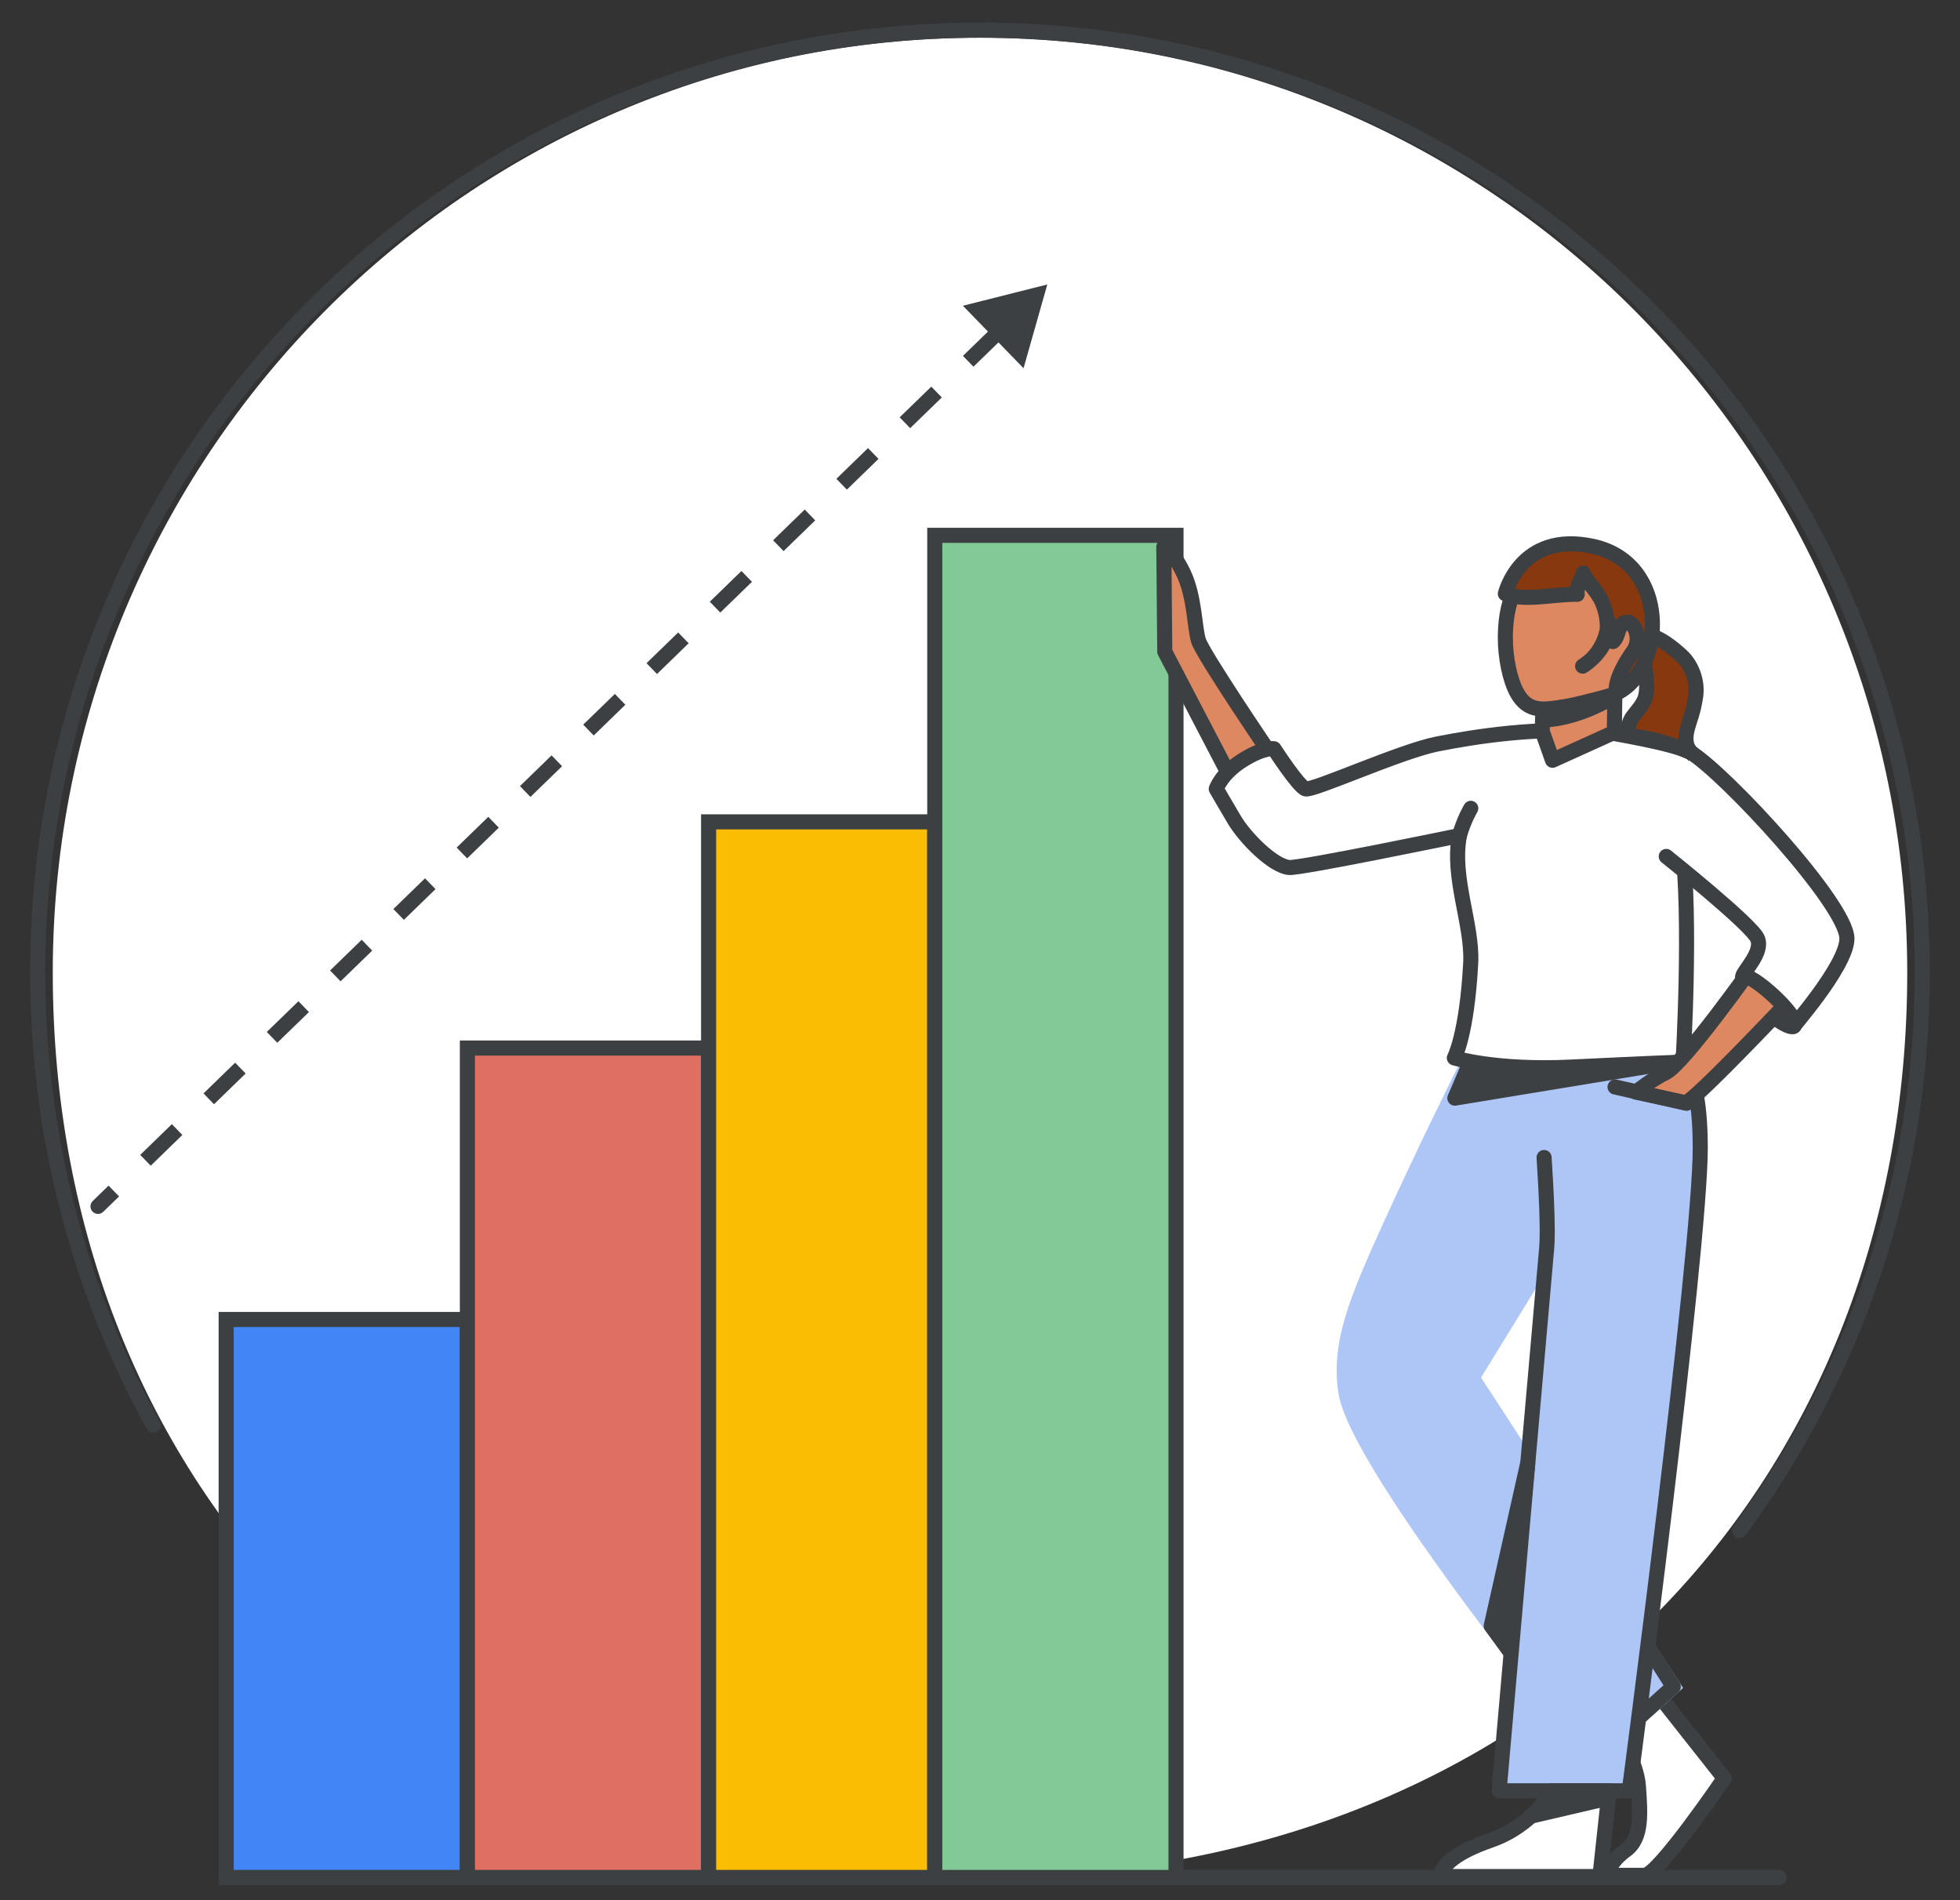 <svg xmlns="http://www.w3.org/2000/svg" width="130" height="126" viewBox="0 0 130 126" fill="none"><rect x="0" y="0" width="130" height="126" fill="#333333" stroke="none"/><g id="duet-ai-sales-circle-graphic"><path id="bg" d="M126 64.5C126 98.466 101.5 124 65 124C28.5 124 4 98.466 4 64.5C4 30.535 31.311 3 65 3C98.689 3 126 30.535 126 64.5Z" fill="white" stroke="white"></path><path id="circle" d="M115.376 101.5C122.997 91.141 127.5 78.346 127.5 64.5C127.5 29.982 99.518 2 65 2C30.482 2 2.5 29.982 2.5 64.5C2.5 75.372 5.276 85.595 10.157 94.5" stroke="#3C4043" stroke-linecap="round"></path><path id="Line 56" d="M15 124.5L118 124.5" stroke="#3C4043" stroke-linecap="round"></path><rect id="Rectangle 19" x="15" y="87.5" width="16" height="37" fill="#4285F4" stroke="#3C4043"></rect><rect id="Rectangle 20" x="31" y="69.5" width="16" height="55" fill="#DE6F62" stroke="#3C4043"></rect><rect id="Rectangle 21" x="47" y="54.5" width="15" height="70" fill="#FBBC04" stroke="#3C4043"></rect><rect id="Rectangle 22" x="62" y="35.5" width="16" height="89" fill="#81C995" stroke="#3C4043"></rect><path id="Arrow 2" d="M6.152 79.641C5.954 79.834 5.949 80.15 6.141 80.348C6.334 80.546 6.65 80.551 6.848 80.359L6.152 79.641ZM69.464 18.864L63.866 20.276L67.888 24.419L69.464 18.864ZM6.848 80.359L7.898 79.34L7.201 78.622L6.152 79.641L6.848 80.359ZM9.997 77.302L12.095 75.264L11.399 74.547L9.3 76.585L9.997 77.302ZM14.194 73.226L16.293 71.188L15.596 70.471L13.498 72.509L14.194 73.226ZM18.392 69.15L20.491 67.113L19.794 66.395L17.695 68.433L18.392 69.15ZM22.589 65.075L24.688 63.037L23.991 62.319L21.893 64.357L22.589 65.075ZM26.787 60.999L28.886 58.961L28.189 58.244L26.09 60.282L26.787 60.999ZM30.985 56.923L33.083 54.886L32.387 54.168L30.288 56.206L30.985 56.923ZM35.182 52.848L37.281 50.81L36.584 50.092L34.486 52.13L35.182 52.848ZM39.38 48.772L41.478 46.734L40.782 46.017L38.683 48.054L39.38 48.772ZM43.577 44.696L45.676 42.658L44.98 41.941L42.881 43.979L43.577 44.696ZM47.775 40.621L49.874 38.583L49.177 37.865L47.078 39.903L47.775 40.621ZM51.972 36.545L54.071 34.507L53.375 33.79L51.276 35.827L51.972 36.545ZM56.17 32.469L58.269 30.431L57.572 29.714L55.474 31.752L56.17 32.469ZM60.368 28.393L62.467 26.356L61.77 25.638L59.671 27.676L60.368 28.393ZM64.565 24.318L66.664 22.28L65.968 21.562L63.869 23.6L64.565 24.318Z" fill="#3C4043"></path><g id="Figure"><path id="Vector" d="M110.16 112.597L114.364 117.922C114.364 117.922 109.979 124.362 109.081 124.362C108.184 124.362 106.545 124.362 106.545 124.362C106.545 124.362 106.756 123.467 107.831 122.693C108.949 121.889 108.786 120.184 108.675 118.5C108.563 116.817 107.358 115.112 107.358 115.112L110.16 112.597Z" fill="white" stroke="#3C4043" stroke-miterlimit="10" stroke-linecap="round" stroke-linejoin="round"></path><g id="Vector_2"><path d="M103.272 82.198L97.639 91.357L110.982 111.848L105.742 116.552C105.742 116.552 90.066 97.426 89.269 92.306C88.777 89.144 89.914 86.348 92.227 81.27C94.54 76.192 96.347 72.578 97.802 69.632C99.115 65.991 99.206 65.683 99.206 65.683L110.693 67" fill="#ADC6F6"></path><path d="M103.272 82.198L97.639 91.357L110.982 111.848L105.742 116.552C105.742 116.552 90.066 97.426 89.269 92.306C88.777 89.144 89.914 86.348 92.227 81.27C94.54 76.192 96.347 72.578 97.802 69.632C99.115 65.991 99.206 65.683 99.206 65.683L110.693 67" stroke="#ADC6F6" stroke-miterlimit="10"></path></g><path id="Vector_3" d="M105.742 116.552L110.982 111.848L109.314 109.23" stroke="#3C4043" stroke-miterlimit="10" stroke-linecap="round" stroke-linejoin="round"></path><g id="Vector_4"><path d="M102.414 76.759C102.549 78.855 102.691 81.614 102.586 82.761C102.408 84.728 99.429 118.754 99.429 118.754H108.064C108.064 118.754 112.772 83.035 112.772 76.126C112.772 69.217 110.564 69.774 110.564 69.774L100.507 69.394" fill="#ADC6F6"></path><path d="M102.414 76.759C102.549 78.855 102.691 81.614 102.586 82.761C102.408 84.728 99.429 118.754 99.429 118.754H108.064C108.064 118.754 112.772 83.035 112.772 76.126C112.772 69.217 110.564 69.774 110.564 69.774L100.507 69.394" stroke="#3C4043" stroke-miterlimit="10" stroke-linecap="round" stroke-linejoin="round"></path></g><path id="Vector_5" d="M106.732 118.757L106.115 124.441H95.679C95.57 124.441 95.495 124.326 95.54 124.227C95.838 123.609 96.555 122.841 98.883 122.031C101.69 121.055 102.94 118.757 102.94 118.757H106.732Z" fill="white" stroke="#3C4043" stroke-miterlimit="10" stroke-linecap="round" stroke-linejoin="round"></path><g id="Upper torso"><path id="Vector_6" d="M119.003 68.03C118.584 68.521 115.292 65.53 115.292 65.53L116.262 64.75C116.265 64.747 119.464 67.488 119.003 68.03Z" fill="#3C4043" stroke="#3C4043" stroke-miterlimit="10" stroke-linecap="round" stroke-linejoin="round"></path><g id="Vector_7"><path d="M84.149 49.832C84.149 49.832 79.791 43.407 79.496 42.489C79.225 41.642 79.246 39.567 78.499 38.01C77.752 36.453 77.192 36.266 77.192 36.266L77.255 43.214L81.499 51.347" fill="#DD8861"></path><path d="M84.149 49.832C84.149 49.832 79.791 43.407 79.496 42.489C79.225 41.642 79.246 39.567 78.499 38.01C77.752 36.453 77.192 36.266 77.192 36.266L77.255 43.214L81.499 51.347" stroke="#3C4043" stroke-miterlimit="10" stroke-linecap="round" stroke-linejoin="round"></path></g><path id="Vector_8" d="M110.672 70.49L96.495 72.822C96.495 72.822 96.82 72.081 97.139 71.322C97.437 70.62 97.742 69.801 97.742 69.801L110.672 70.49Z" fill="#3C4043" stroke="#3C4043" stroke-miterlimit="10" stroke-linecap="round" stroke-linejoin="round"></path><path id="Union" fill-rule="evenodd" clip-rule="evenodd" d="M105.775 42.682L104.913 42.657L104.858 44.431L106.325 43.868L106.334 43.546C106.341 43.488 106.355 43.4 106.383 43.317C106.431 43.178 106.642 43.127 106.642 43.127L106.455 42.257L105.775 42.682Z" fill="#DD8861"></path><path id="Vector_9" d="M80.67 52.314C80.67 52.314 81.01 51.293 82.423 50.41C83.835 49.528 84.498 49.651 84.498 49.651C84.498 49.651 86.118 52.157 86.591 52.314C87.064 52.47 92.904 49.808 95.35 49.332C97.796 48.856 101.898 48.169 106.461 48.54C106.461 48.54 111.024 49.281 112.133 49.895C112.455 49.997 113.373 51.841 113.211 53.271C113.111 54.151 111.404 54.6 111.56 55.853C112.199 60.967 111.63 70.43 111.63 70.43C111.63 70.43 109.229 70.518 104.211 70.762C99.193 71.006 96.461 70.153 96.461 70.153C96.461 70.153 97.293 68.617 97.546 63.883C97.684 61.313 96.263 58.223 96.799 55.41C96.799 55.41 86.221 57.6 85.498 57.527C84.417 57.419 82.585 55.566 81.868 54.359C81.155 53.154 80.67 52.314 80.67 52.314Z" fill="white" stroke="#3C4043" stroke-miterlimit="10" stroke-linecap="round" stroke-linejoin="round"></path><g id="Vector_10"><path d="M116.37 63.922C116.37 63.922 111.677 70.557 110.479 71.135C109.548 71.584 108.506 72.421 108.506 72.421C108.786 72.488 111.361 73.024 111.777 73.123C112.193 73.222 118.641 66.391 118.641 66.391" fill="#DD8861"></path><path d="M116.37 63.922C116.37 63.922 111.677 70.557 110.479 71.135C109.548 71.584 108.506 72.421 108.506 72.421C108.786 72.488 111.361 73.024 111.777 73.123C112.193 73.222 118.641 66.391 118.641 66.391" stroke="#3C4043" stroke-miterlimit="10" stroke-linecap="round" stroke-linejoin="round"></path></g><g id="Vector_11"><path d="M112.136 49.895C114.431 51.298 122.494 59.991 122.5 62.241C122.503 64.096 118.5 68.53 119.003 68.027C119.506 67.524 116.076 64.382 115.579 64.768C115.645 64.37 116.946 63.163 116.572 62.247C116.199 61.331 110.517 56.793 110.517 56.793" fill="white"></path><path d="M112.136 49.895C114.431 51.298 122.494 59.991 122.5 62.241C122.503 64.096 118.5 68.53 119.003 68.027C119.506 67.524 116.076 64.382 115.579 64.768C115.645 64.37 116.946 63.163 116.572 62.247C116.199 61.331 110.517 56.793 110.517 56.793" stroke="#3C4043" stroke-miterlimit="10" stroke-linecap="round" stroke-linejoin="round"></path></g><g id="Group"><path id="Vector_12" d="M107.943 48.784C107.943 48.784 107.934 48.016 108.278 47.546C108.582 47.13 108.97 46.76 109.124 46.26C109.458 45.169 108.787 43.32 109.04 42.212C109.049 42.166 109.064 42.118 109.1 42.091C109.151 42.046 109.229 42.061 109.296 42.079C110.112 42.296 110.931 42.925 111.558 43.513C112.184 44.1 112.63 45.163 112.461 46.223C112.292 47.284 112.1 47.642 111.928 48.278C111.756 48.913 111.756 49.5 112.22 49.943C112.217 49.946 110.359 48.982 107.943 48.784Z" fill="#88380E" stroke="#3C4043" stroke-miterlimit="10" stroke-linecap="round" stroke-linejoin="round"></path><path id="Vector_13" d="M102.287 48.488L102.974 50.416L107.073 48.561L107.155 42.314L102.483 42.974L102.287 48.488Z" fill="#DD8861" stroke="#3C4043" stroke-miterlimit="10" stroke-linecap="round" stroke-linejoin="round"></path><path id="Vector_14" d="M99.844 42.236C99.835 43.627 100.16 45.115 100.606 45.925C101.344 47.269 102.368 47.085 103.786 46.859C104.579 46.732 106.036 46.338 106.56 46.196C109.012 45.537 109.533 43.046 108.871 40.453C108.208 37.859 105.684 36.296 103.229 36.956C100.774 37.615 99.862 39.564 99.844 42.236Z" fill="#DD8861" stroke="#3C4043" stroke-miterlimit="10" stroke-linecap="round" stroke-linejoin="round"></path><path id="Vector_15" d="M107.211 45.967C107.063 45.082 107.925 43.751 108.343 43.166C108.687 42.687 108.663 41.916 108.289 41.465C108.196 41.35 108.066 41.26 107.925 41.254C107.651 41.239 107.455 41.525 107.361 41.796C107.268 42.067 107.202 42.374 106.982 42.546C107.054 42.076 106.931 41.576 106.657 41.197C106.626 42.41 105.964 43.576 104.97 44.175C105.584 43.763 106.151 43.224 106.437 42.519C106.726 41.814 106.642 40.817 106.28 39.965C105.919 39.112 105.13 38.483 105.012 38.007C104.955 38.404 104.557 38.748 104.612 39.413C103.024 39.38 101.121 39.907 99.844 39.371C99.844 39.371 100.838 35.194 105.642 36.227C110.783 37.338 110.485 44.383 107.211 45.967Z" fill="#88380E" stroke="#3C4043" stroke-miterlimit="10" stroke-linecap="round" stroke-linejoin="round"></path><path id="Vector_16" d="M107.033 46.199C107.033 46.199 104.759 47.66 102.374 47.747L102.407 47.055C102.407 47.055 105.039 47.13 107.033 46.199Z" fill="#3C4043" stroke="#3C4043" stroke-miterlimit="10" stroke-linecap="round" stroke-linejoin="round"></path></g><path id="Vector_17" d="M111.862 73.162L107.121 72.081" stroke="#3C4043" stroke-miterlimit="10" stroke-linecap="round" stroke-linejoin="round"></path></g><g id="Vector_18"><path d="M96.799 55.41C97.1 54.355 97.552 53.602 97.552 53.602L96.799 55.41Z" fill="#3C4043"></path><path d="M96.799 55.41C97.1 54.355 97.552 53.602 97.552 53.602" stroke="#3C4043" stroke-miterlimit="10" stroke-linecap="round" stroke-linejoin="round"></path></g><path id="Vector_19" d="M106.732 118.757L106.684 119.239L101.549 120.435C101.549 120.435 102.549 119.594 102.943 118.754C103.347 118.757 106.732 118.757 106.732 118.757Z" fill="#3C4043" stroke="#3C4043" stroke-miterlimit="10" stroke-linecap="round" stroke-linejoin="round"></path><path id="Vector_20" d="M101.329 97.026L98.907 107.818L100.112 109.474L101.329 97.026Z" fill="#3C4043" stroke="#3C4043" stroke-miterlimit="10" stroke-linecap="round" stroke-linejoin="round"></path></g></g></svg>